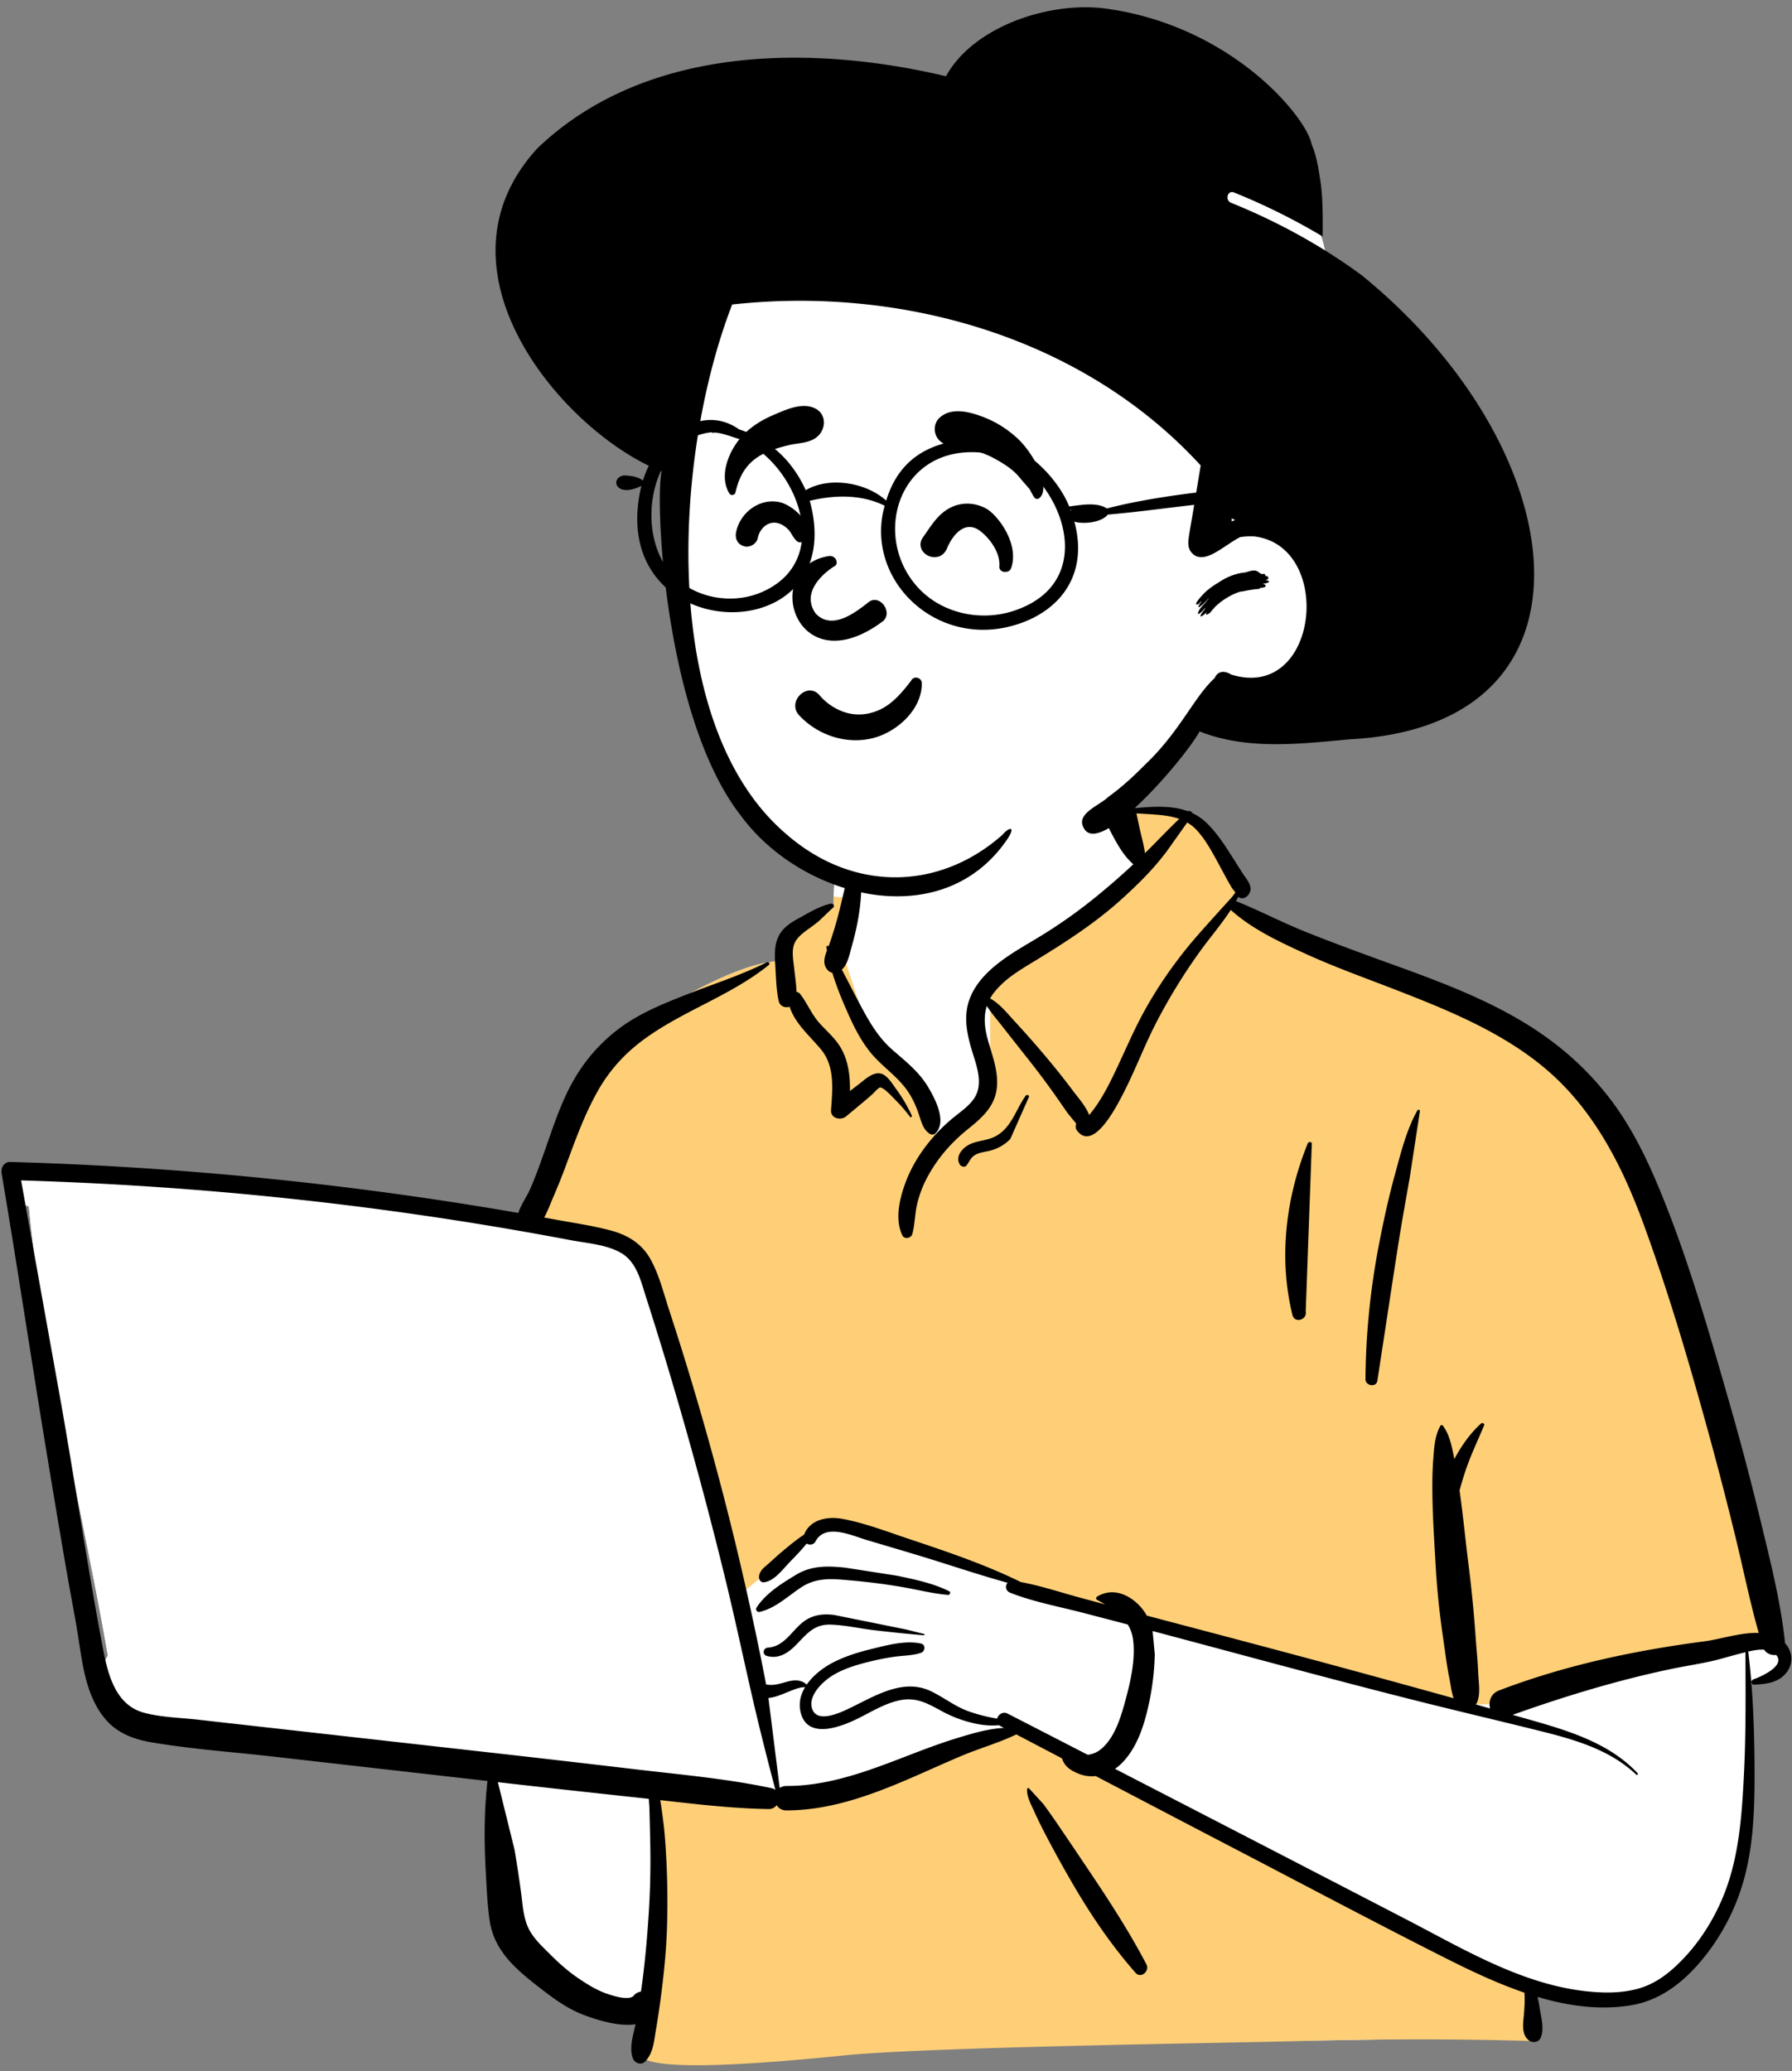 <svg width="212" height="245" xmlns="http://www.w3.org/2000/svg">
  <rect width="100%" height="100%" fill="#808080" stroke="none"/>
  <g fill="none" fill-rule="evenodd">
    <g fill-rule="nonzero">
      <path d="M5.352 138.369l9.057.888c14.458 1.105 28.911 3.412 43.259 4.797.357-.581 1.056-.486 1.481-.081 1.432-.126 3.036-1.22 4.333-.082.042-.006.084-.013.127-.017 2.31-4.432 3.905-9.16 5.454-13.894.99-2.91 2.32-5.727 4.778-7.682 4.195-2.912 13.808-8.818 18.735-8.57.081-.882.492-1.791 1.168-2.379-1.488-2.537 4.461-4.192 4.88-3.898-.268-8.476 3.719-15.837 12.51-17.525 7.875-1.641 19.077-1.917 23.312 6.314.466-.052 5.225-.077 5.686-.025.716-.907 8.578 7.686 5.356 10.678 28.81 12.746 45.192 11.225 53.167 47.057 1.078 3.366 1.156 7.05 2.295 10.34 4.05 9.458 7.335 19.53 8.152 29.82 1.975.506 2.202 3.988-.085 4.492-.874.192-1.604.455-2.241.954.497 8.434-1.542 27.699-2.827 27.64-2.62 8.339-14.308 10.693-22.582 7.762 1.426 2.684 0 4.371 0 5.805-29.774 1.127-62.329.478-92.094 2.023-3.808-.054-7.812.935-11.568.366-2.29-.55-2.294-4.15.03-4.596l-10.152-2.205c.227-.086-4.184-3.02-7.518-8.503-3.103-6.134-.99-13.538-2.397-20.21-10.982-.899-22.146-1.283-33.008-3.143-1.48 4.432-7.892-.868-9.93-3l.008-.01c-.986-.27-1.777-1.194-1.803-2.288-.692-.989-.837-2.382-.174-3.337-3.04-17.542-7.674-35.454-9.35-53.161a3.748 3.748 0 01-1.622-.791l.038-.038c-.8-.893-.956-2.435.379-3.194 1.077-.613 1.977-.422 3.146-.307z" fill="#FFF"/>
      <path d="M120.17 204.026l-2.325 1.48-19.028 6.132-11.628 1.48-9.514-1.48v16.28l-1.903 15.224c.846 1.55 8.88 1.55 24.102 0 9.704-.988 45.169-1.468 53.243-1.679l.458-.012a481.537 481.537 0 0128.119 0v-5.71l-26.428-13.108-23.68-13.321-11.416-5.286zM133.653 94.91l-1.748 1.305 3.816 6.269-18.587 15.035v12.01l-5.884 5.566-3.364-5.566-4.74-6.304-3.367-10.217 1.147-6.732-2.307-.217c-.01.46-.009.924.006 1.392-.42-.294-6.37 1.361-4.881 3.898-.676.588-1.087 1.497-1.168 2.379-4.927-.248-14.54 5.658-18.735 8.57-2.458 1.955-3.789 4.772-4.778 7.682l-.232.71-.24.73-.243.728c-1.338 4.003-2.782 7.97-4.739 11.726-.043.004-.085.011-.127.017-1.297-1.138-2.901-.044-4.333.082-.415-.395-1.091-.496-1.456.042l-.025.04 17.838 3.513 11.768 41.282 10.248-8.319 5.5.818 14.527 5.24 16.895 4.389 38.57 10.634h4.911l28.581-6.902 2.576-.85c-.85-10.204-4.115-20.189-8.132-29.57-1.139-3.29-1.217-6.974-2.295-10.34-7.975-35.832-24.357-34.311-53.167-47.057 3.222-2.992-4.64-11.585-5.356-10.678l-.045-.004-.098-.006-.126-.004c-1.124-.033-4.999-.008-5.417.04-.242-.472-.507-.915-.793-1.331z" fill="#FFCF77"/>
      <path d="M2.5 139.622l.532 2.961c.126.042.255.077.385.105.167 1.766.363 3.533.584 5.302l3.295 18.36a970.982 970.982 0 011.643 9.76l.71 3.499.438 2.174c.949 4.708 1.87 9.4 2.68 14.067a2.308 2.308 0 00-.287.566l.063.263.043.176.044.173c.638 2.453 1.748 4.831 4.365 5.553 1.973.544 4.138.594 6.176.808l.226.025 35.658 4.01c4.309.485 8.615.984 12.921 1.488l3.733.438c5.203.603 10.436 1.077 15.563 2.168.188.04.344.115.472.214-1.033-3.908-2.02-7.811-2.916-11.759-1.009-4.442-1.965-8.894-3.043-13.321a494.348 494.348 0 00-7.273-26.562 417.274 417.274 0 00-1.717-5.52l-.41-1.282-.316-1.023c-.489-1.559-1.093-3.161-2.527-4.021-1.677-1.007-3.964-1.174-5.867-1.522l-1.288-.242a414.015 414.015 0 00-33.681-4.865 419.256 419.256 0 00-29.23-1.962l-.975-.031zm88.505 61.22l-.091.008 1.332 10.648c.213-.149.483-.24.813-.24 4.37.014 8.557-1.383 12.608-2.918l.617-.235 1.72-.661c1.748-.67 3.505-1.325 5.296-1.868l.723-.219.368-.109c1.356-.395 2.782-.755 4.192-.845l.192-.01-.41-.216a.95.95 0 01-.16-.104 9.295 9.295 0 01-2.373-.106 14.782 14.782 0 01-4.41-1.559l-.615-.332-.251-.134-.166-.086-.165-.083c-1.18-.589-2.31-.957-3.8-.644-1.693.356-3.176 1.268-4.701 2.039l-.27.135-.183.088-.186.087-.187.086c-2.063.928-5.346 1.93-6.137-.875-.318-1.127-.07-2.182.482-3.107-1.027-.09-2.863 1.122-4.238 1.26zm-51.35-35.083l-.024.128c-.292 1.57.44 3.073 1.546 4.168.909.898 2.516 1.397 2.97 2.69.26.734-.016 1.432-.548 1.918l.122.06.12.061.117.062.114.063.112.063c1.808 1.039 3.28 2.728 1.65 4.77-1.85 2.315-5.717 2.39-8.44 2.209l-.184-.013c-2.642-.198-5.77-1.086-7.203-3.525-.657-1.119-.584-2.472.331-3.43.553-.577 1.538-1.17 2.442-1.24-.04-.51.021-1.002.2-1.417.387-.897 1.418-1.5 2.412-1.523-.08-1.905 1.445-3.785 2.569-5.308l.114-.156.112-.154c.515-.717 1.618-.315 1.469.574zm-1.507 2.028l-1.023 3.834.017.031c.36.685-.584 1.462-1.145.887l-.056-.06c-.666-.688-1.687.236-1.7.967-.018 1.03.653 1.826 1.451 2.351l.056.037.147.091c.655.433.16 1.339-.561 1.229-.891-.137-1.622-.844-2.072-1.727-.481.138-1.029.122-1.536.405-1.277.714-.542 1.964.29 2.72l.033.03.068.058c1.525 1.302 3.603 1.753 5.56 1.85l.114.006c1.977.084 4.554.112 6.25-1.05 1.054-.725 1.36-1.752.467-2.724a70.563 70.563 0 00-1.54-1.64c-.785.375-1.486.223-2.29-.132-.102-.045-.045-.203.055-.203.444 0 2.07-.823 2.149-1.349.073-.486-.827-.896-1.264-1.131l-.064-.035-.055-.032a8.063 8.063 0 01-1.281-.962c-1-.92-1.725-2.074-2.042-3.336l-.028-.115z" fill="#FFF"/>
      <path d="M133.897 94.328c-.897-2.254-3.93-1.378-3.591.99.202 1.42.98 2.918 1.677 4.162.568 1.012 1.217 2 2.096 2.758a85.96 85.96 0 01-4.854 4.202 59.636 59.636 0 01-5.702 4.034c-1.732 1.083-3.542 2.042-5.175 3.277-1.517 1.149-2.9 2.53-3.604 4.333-.75 1.92-.423 3.902.129 5.82l.063.218c.564 1.9 1.54 4.192.186 5.983-.689.912-1.69 1.557-2.555 2.286a19.855 19.855 0 00-2.152 2.11c-1.443 1.649-2.617 3.505-3.357 5.573l-.067.188c-.634 1.831-1.098 4.074-.24 5.872.245.515 1.04.348 1.177-.154.312-1.137.295-2.327.557-3.48a13.12 13.12 0 011.315-3.413c1.143-2.083 2.692-3.862 4.521-5.367l.548-.445c1.427-1.171 2.738-2.414 3.028-4.352.31-2.074-.521-4.05-1.056-6.013-.372-1.368-.493-2.68-.091-3.916.491.803 1.162 1.564 1.693 2.244 1.056 1.353 2.122 2.698 3.186 4.046a95.892 95.892 0 013.167 4.226c.453.644.901 1.292 1.348 1.94.336.488.805.976 1.17 1.473-.088.266-.081.573.08.79 1.942 2.624 4.704-2.85 5.425-4.234 1.467-2.817 2.56-5.81 4.031-8.626a67.763 67.763 0 015.199-8.427c1.17-1.612 2.483-3.126 3.555-4.79 2.523 2.289 5.844 3.823 8.895 5.214 3.351 1.529 6.833 2.777 10.27 4.103l1.014.395c5.921 2.31 11.987 4.85 16.908 8.954 5.783 4.823 9.204 11.546 11.751 18.508 2.932 8.015 5.358 16.246 7.619 24.471a442.828 442.828 0 013.287 12.678c.91 3.736 1.663 7.51 2.716 11.208-2.135-.075-4.57.751-6.393.99-8.31 1.088-16.506 2.822-24.35 5.823-.97.371-1.25 1.339-1.038 2.123-.56-.157-1.118-.317-1.676-.474.612-.938.32-2.615.271-3.655l-.002-.072c-.05-1.385-.2-2.772-.298-4.155a152.847 152.847 0 00-.748-7.875l-.082-.656c-.364-2.851-.633-5.72-1.03-8.567l-.048-.326c.19-.728.413-1.448.645-2.164.62-1.908 1.496-3.705 2.263-5.553.091-.217-.219-.342-.364-.212-1.3 1.17-2.331 2.652-3.16 4.203l-.043-.22-.094-.465c-.234-1.136-.517-2.331-1.214-3.252-.074-.098-.221-.119-.291 0-.667 1.128-.742 2.557-.844 3.841-.116 1.453-.13 2.924-.11 4.38.04 2.847.24 5.702.4 8.544.157 2.792.465 5.55.862 8.315l.075.519c.194 1.316.353 2.648.609 3.956l.072.355c.137.649.221 1.563.493 2.322a1940.013 1940.013 0 00-21.053-5.74c-5.08-1.356-10.167-2.692-15.251-4.036a5.693 5.693 0 00-1.02-1.34c-1.373-1.33-3.194-1.923-4.863-.9-.136.084-.147.297 0 .378.32.175.64.354.955.54l-3.053-.826c-2.282-.619-4.59-1.391-6.926-1.823-4.302-2.123-8.929-3.66-13.46-5.178l-.534-.18c-2.32-.792-4.72-1.678-7.118-2.116-1.755-.321-3.815.066-4.52 1.864-.894.59-1.735 1.281-2.546 1.962-.587.492-1.149 1.015-1.72 1.524l-.106.092c-.467.406-.837.677-.952 1.323-.06.333.153.784.564.74 1.258-.135 2.28-1.593 3.134-2.464.66-.673 1.324-1.37 1.926-2.11.35.192.831.157 1.054-.266 1.158-2.192 4.33-.673 6.084-.153l2.514.744c1.257.373 2.513.747 3.768 1.128 3.447 1.047 6.877 2.219 10.355 3.18-.311.342-.268.95.323 1.182 2.722 1.069 5.71 1.621 8.538 2.354 1.786.463 3.57.93 5.355 1.398.306.496.526 1.057.618 1.71.34 2.4-.316 5.168-.955 7.49l-.097.346c-.526 1.866-1.3 4.154-2.91 5.332a2.855 2.855 0 01-1.397.533 10486.68 10486.68 0 00-9.456-4.864c-.585-.3-1.124.106-1.255.589a20.548 20.548 0 01-3.232-.813c-1.698-.577-3.023-1.676-4.615-2.437-3.08-1.471-6.224.336-8.982 1.71l-.635.312c-1.237.6-3.809 1.753-4.402.112-.574-1.587 1.24-3.284 2.412-3.999 1.397-.851 3.023-1.307 4.601-1.687a28.891 28.891 0 012.732-.523c1.04-.147 2.116-.125 3.118-.462.498-.168.575-.959 0-1.09-1.543-.35-3.384.032-4.994.424l-.842.207c-1.622.398-3.26.898-4.738 1.692-1.074.578-2.208 1.455-2.949 2.53-.643-.598-1.444-.578-2.278-.357l-.453.126c-.747.208-1.353.35-2.08.207-.098-.53-.197-1.06-.302-1.589a379.01 379.01 0 00-3.428-15.545 366.5 366.5 0 00-7.49-26.399l-.283-.87c-.65-1.992-1.175-4.162-2.224-5.991-.993-1.73-2.583-2.727-4.473-3.254-2.144-.6-4.397-.913-6.584-1.317-.488-.09-.977-.176-1.466-.264.413-.746.72-1.592.998-2.24l.05-.113a77.52 77.52 0 001.648-4.134l.387-1.046c.933-2.519 1.897-4.996 3.21-7.351 1.382-2.479 3.215-4.506 5.5-6.183 4.66-3.42 10.276-5.165 14.795-8.82.185-.15-.052-.406-.24-.31-3.052 1.532-6.346 2.575-9.52 3.823l-.626.247c-2.509.995-5.056 2.078-7.227 3.688-2.421 1.795-4.328 4.025-5.76 6.677-1.413 2.614-2.317 5.54-3.313 8.331l-.266.744a52.965 52.965 0 01-1.293 3.313c-.378.862-1.082 1.846-1.403 2.83-.876-.152-1.752-.304-2.63-.45a421.482 421.482 0 00-57.466-5.582c-.753-.022-1.143.697-1.032 1.354 1.848 10.928 3.49 21.892 5.292 32.828a2007.21 2007.21 0 002.41 14.309c.415 2.415.896 4.82 1.29 7.24.318 1.952.549 3.92 1.095 5.829.49 1.71 1.24 3.36 2.475 4.666 1.33 1.406 3.187 2.087 5.056 2.41 4.744.816 9.61 1.15 14.394 1.693l25.465 2.898c-.373 3.382-.4 6.712-.23 10.135l.098 1.868c.08 1.502.174 3.007.39 4.494.27 1.866 1.124 3.446 2.381 4.839 1.154 1.28 2.556 2.371 3.92 3.418 1.416 1.086 2.879 2.134 4.543 2.806l.216.086c1.46.57 4.2 1.453 6.196 1.13-.261 1.308-.766 2.713-.319 4.007.208.6.994.9 1.475.39.953-1.014 1.027-2.352 1.253-3.673.235-1.375.438-2.756.618-4.139.348-2.675.618-5.374.701-8.072.085-2.77.052-5.544-.097-8.311-.077-1.422-.172-2.842-.352-4.254a85.276 85.276 0 00-.246-1.805c-.032-.22-.069-.437-.108-.655l2.286.258c3.504.391 7.01.745 10.54.8.418.006.74-.184.95-.462.224.365.614.626 1.172.624 4.929-.018 9.519-1.63 14.002-3.53 2.26-.958 4.484-1.994 6.747-2.944 2.112-.886 4.37-1.519 6.432-2.517l5.416 2.841c.04.14.091.272.145.383.353.72 1.048 1.11 1.758 1.404.682.283 1.388.371 2.076.3 4.108 2.152 8.217 4.303 12.328 6.449l4.113 2.144c8.194 4.267 16.355 8.603 24.6 12.77l.607.305c2.848 1.428 5.907 2.876 9.067 3.956.056.8.02 1.579-.046 2.425l-.016.185c-.095 1-.297 2.254.506 2.967.418.37 1.164.372 1.448-.187.515-1.013.052-2.61-.111-3.71a10.597 10.597 0 00-.233-1.184c3.623 1.078 7.356 1.601 11.044.996 3.59-.59 6.37-2.851 8.611-5.618a25.565 25.565 0 004.949-9.969c1.026-4.15 1.093-8.435 1.07-12.686-.026-4.527-.194-9.076-.744-13.572.603-.142 1.272-.265 1.881-.223.302.483.888.687 1.417.624 1.15 1.27-1.768 2.567-2.7 2.891-.325.113-.29.64.083.623l.236-.01c1.441-.077 2.93-.324 3.778-1.663.679-1.074.475-2.346-.335-3.221-.535-5.056-1.813-9.98-3.002-14.912a344.587 344.587 0 00-3.842-14.436l-.617-2.142c-2.167-7.503-4.432-15.068-7.42-22.273-1.493-3.598-3.212-7.13-5.543-10.267-2.172-2.924-4.737-5.426-7.685-7.564-5.496-3.984-11.945-6.392-18.28-8.686l-.284-.102c-3.284-1.188-6.56-2.39-9.806-3.677-2.87-1.138-5.62-2.582-8.478-3.737.093-.168.182-.339.268-.511l.053.044a.46.46 0 00.028.021c.288.2.71.101.947-.122.669-.631.443-1.332-.004-1.986l-.058-.083c-.546-.765-1.033-1.573-1.536-2.366l-.316-.495c-.846-1.324-1.734-2.657-2.862-3.751a6.15 6.15 0 00-1.7-1.17c.052-.109-.402-.333-.53-.22-1.92-.703-4.127-.555-6.22-.362M58.9 210.82l2.668.303c2.935.334 5.872.657 8.809.977l6.379.693c.016.364.06.72.068.994.042 1.416.073 2.833.102 4.25a98.36 98.36 0 01-.192 8.514c-.181 2.746-.42 5.492-.79 8.22l-.077.544-.044.287c-.302.03-.6.173-.847.468-.54.645-2.493.018-3.256-.253-1.255-.447-2.436-1.201-3.527-1.958-1.064-.738-2.023-1.6-2.944-2.507l-.754-.746c-.75-.745-1.5-1.539-1.96-2.476-.623-1.271-.704-2.832-.887-4.216a151.003 151.003 0 00-.775-5.1m75.482-25.87l.276.073c10.054 2.671 20.092 5.422 30.176 7.975 4.99 1.264 10.004 2.436 15 3.676l.81.202c3.942.997 7.93 2.196 10.95 5.055.11.105.272-.056.167-.168-3.253-3.464-7.88-4.93-12.322-6.2-.821-.236-1.643-.465-2.465-.699 6.042-2.154 12.179-4.028 18.457-5.364 1.617-.344 3.253-.597 4.868-.942 1.127-.242 2.227-.59 3.342-.88l.877-.22.011 2.772c.015 3.925.008 7.847-.192 11.772l-.038.727c-.234 4.368-.599 8.826-2.148 12.945-1.26 3.346-3.267 6.5-5.893 8.937-1.328 1.233-2.756 2.193-4.521 2.667-1.64.44-3.357.492-5.042.374-8.082-.563-15.277-4.954-22.298-8.59a19578.437 19578.437 0 00-34.464-17.813c.311-.212.604-.457.87-.732 1.541-1.592 2.354-3.772 2.888-5.883.569-2.246.909-4.654.948-6.974m-14.884 15.885a.15.15 0 00-.224.128c-.035.878.45 1.744.812 2.535l.039.084c.44.98.922 1.947 1.421 2.898a143.178 143.178 0 003.114 5.636c2.174 3.73 4.59 7.303 7.446 10.55.645.734 1.706-.206 1.292-.996-1.995-3.808-4.322-7.404-6.717-10.968-1.199-1.784-2.397-3.57-3.608-5.347a98.476 98.476 0 00-1.542-2.207l-.317-.435M2.495 139.633c10.089.304 20.165.962 30.206 1.993a414.015 414.015 0 0133.68 4.865l1.157.217c1.928.366 4.283.516 6 1.546 1.809 1.086 2.298 3.355 2.9 5.226.708 2.201 1.397 4.408 2.069 6.62a494.347 494.347 0 017.272 26.562c1.079 4.427 2.035 8.879 3.043 13.322.896 3.947 1.884 7.85 2.916 11.758a1.148 1.148 0 00-.471-.214c-5.127-1.09-10.36-1.565-15.563-2.167l-.503-.06a3184.445 3184.445 0 00-16.151-1.866l-35.658-4.01c-2.103-.237-4.356-.27-6.402-.833-3.48-.96-4.296-4.85-4.88-7.949l-.017-.094c-1.76-9.36-3.161-18.803-4.803-28.188m83.619 34.5c1.384-.092 3.279-1.36 4.33-1.269-.552.925-.801 1.98-.483 3.108.884 3.136 4.883 1.513 6.81.555 1.58-.786 3.105-1.747 4.853-2.116 1.981-.416 3.323.372 4.997 1.28a14.782 14.782 0 004.411 1.558 9.295 9.295 0 002.373.106.95.95 0 00.159.105l.41.215c-1.856.085-3.747.658-5.475 1.183-1.79.543-3.547 1.198-5.296 1.868l-1.72.661c-4.242 1.625-8.633 3.168-13.224 3.154-.33 0-.6.09-.813.24m6.413-20.475c-1.368-.167-2.63.012-3.723.903-1.318 1.073-2.203 2.854-4.098 2.97-.552.035-.68.812-.132.974 1.41.418 2.553-.345 3.514-1.336l.646-.675c.95-.984 1.825-1.744 3.436-1.685 1.726.063 3.454.462 5.169.665 1.942.23 3.884.425 5.832.594.09.008.106-.135.021-.156l-2.182-.543m-7.163-7.303l-.225-.022c-1.986-.193-3.803-.2-5.576.868l-.34.206c-1.6.972-3.34 2.117-4.34 3.69-.164.259.107.562.38.496 1.922-.461 3.327-1.872 4.944-2.927 1.814-1.185 3.688-.99 5.756-.805a77.42 77.42 0 015.987.757c1.863.313 3.732.808 5.614.965v-.003c.215 0 .338-.324.118-.433-1.91-.954-4.122-1.405-6.2-1.841m61.888-54.959c.003-.157-.218-.216-.295-.08-1.292 2.274-1.968 5.06-2.656 7.566-.721 2.624-1.303 5.274-1.826 7.944-1.06 5.407-1.623 10.783-1.662 16.293-.005.787 1.277.996 1.402.19.832-5.36 1.63-10.726 2.469-16.085.422-2.695.913-5.38 1.383-8.067m-11.607-3.8c.095-.314-.361-.42-.478-.132-2.593 6.366-3.472 13.58-1.807 20.297.255 1.027 1.76.582 1.568-.432m-32.734-25.39c.013-.235-.291-.272-.406-.11-1.229 1.73-1.739 4.05-3.894 4.944-1.077.447-2.288.37-3.239 1.124-.636.505-1.123 1.301-.646 2.066.154.247.585.37.794.102.304-.39.466-.859.88-1.152.584-.413 1.372-.439 2.042-.633a4.99 4.99 0 002.255-1.344m-18.314-33.877c-.127-.064-.248-.023-.33.087-.115.156-.1.308.04.415-.188.386-.412 1.355-.444 1.496a68.25 68.25 0 01-.41 1.708c-.291 1.145-.546 2.3-.837 3.445a44.955 44.955 0 01-1.084 3.6 7.218 7.218 0 01-.086.235l-.046.12-.012-.018c-.083-.131-.256-.04-.235.1.019.126.045.251.066.378l-.043.113c-.267.72-.45 1.478.04 2.112.184.238.386.379.637.42.404 1.33.91 2.636 1.452 3.889l.159.366c.797 1.829 1.647 3.634 2.916 5.191 1.386 1.7 3.291 2.86 4.498 4.723.562.867.953 1.778 1.27 2.757l.12.371c.224.692.484 1.363 1.133 1.769.207.13.518.088.685-.088 1.331-1.409-.063-4.039-.865-5.402-1.116-1.896-2.731-3.11-4.348-4.54-1.744-1.542-2.855-3.605-3.931-5.637-.659-1.245-1.295-2.517-1.964-3.767.7-.618.923-1.847 1.16-2.7l.022-.077c.392-1.367.703-2.77.9-4.179.189-1.354.268-2.69.217-4.052l-.014-.346m-3.267 3.959c.154-.212-.101-.452-.314-.408-1.289.267-2.55 1.047-3.706 1.678l-.124.067c-.924.498-1.853 1.108-2.338 2.076-.528 1.052-.484 2.263-.412 3.407l.007.106c.088 1.371.102 2.795.392 4.141.148.69.772.883 1.306.72.634 2.005 2.417 3.482 3.72 5.063 1.66 2.016 1.348 4.739 1.174 7.167-.07.983 1.153 1.263 1.783.738l1.451-1.206c.242-.2.483-.402.724-.605.206-.173.41-.348.613-.525l.303-.267c.134-.12.726-.782.9-.81.419-.066 1.415 1.04 1.756 1.386l.043.043c.642.63 1.222 1.307 1.762 2.025.1.132.294.022.223-.13a18.23 18.23 0 00-1.715-2.956l-.135-.185c-.445-.6-1.042-1.657-1.826-1.834-.959-.216-1.916.745-2.613 1.278l-.044.034c-.332.249-.66.502-.987.757.034-1.808-.194-3.635-1.127-5.193-.658-1.099-1.645-1.913-2.488-2.857-.94-1.051-1.43-2.344-2.28-3.439a.642.642 0 00-.424-.24c-.033-.881-.163-1.77-.263-2.64l-.029-.262c-.101-.946-.34-2.101.123-2.988.437-.837 1.441-1.427 2.185-1.995l.607-.471M140.45 97.3c.388.224.751.504 1.08.853 1.036 1.099 1.777 2.467 2.498 3.783.388.709.762 1.425 1.154 2.132.17.308.345.612.522.916.082.14.325.418.445.59-.133.187-.272.372-.413.555-.054.07-3.77 4.119-5.067 5.704-1.984 2.427-3.757 4.991-5.273 7.736-1.485 2.687-2.615 5.533-3.99 8.272-.689 1.372-1.457 2.734-2.437 3.921-.038.046-.078.09-.117.136-.374-1.01-1.332-2.093-1.803-2.714l-.044-.058a89.42 89.42 0 00-3.346-4.207 113.003 113.003 0 00-3.236-3.684l-.415-.452c-.77-.831-1.748-2.075-2.875-2.67.12-.215.26-.428.421-.638 1.056-1.38 2.549-2.381 4.021-3.285l.955-.58c3.6-2.195 7.144-4.49 10.27-7.341 1.653-1.509 3.284-3.089 4.674-4.848l.491-.622m-3.522-4.585c1.686.141 3.507.107 5.064.657-1.385 1.31-2.701 2.723-4.054 4.054-.12-.9-.366-1.79-.574-2.668" fill="#000"/>
    </g>
    <g fill-rule="nonzero">
      <path d="M80.086 56.973c.084-4.74.177-9.575.88-14.27.687-4.588 2.577-8.737 5.825-12.069 6.898-7.079 16.897-8.808 26.205-10.392l15.914-2.71c4.855-.825 10.034-2.146 14.94-.974 2.417.577 4.47 1.919 6.345 3.506 1.809 1.53 3.753 3.173 4.978 5.23 1.227 2.062 1.65 4.471 2.049 6.803.45 2.628.8 5.277 1.048 7.932.498 5.32.565 10.679.204 16.01a111.05 111.05 0 01-1.408 11.537c-.067.373-.117.786-.185 1.204.502 1.431.787 2.914.764 4.39-.068 4.35-3.728 7.087-7.418 8.557-2.14.852-4.376 1.431-6.479 2.384-2.211 1.001-3.716 2.625-5.228 4.477-2.884 3.532-6.138 6.707-9.854 9.356-7.879 5.616-17.858 8.272-27.417 6.256-2.294-.484-4.608-1.235-6.67-2.367-2.176-1.195-3.813-2.926-5.187-4.973-2.552-3.8-4.383-8.08-5.767-12.435-1.412-4.443-2.415-8.893-2.962-13.525-.544-4.617-.66-9.281-.577-13.927z" fill="#FFF"/>
      <path d="M130.869 1.02c-6.586-.908-15.675 2.045-18.955 7.998-15.658-3.702-35.406-3.823-48.311 8.5-13.466 14.617 3.448 33.89 14.663 38.236-.816 3.98.457 29.474 9.466 40.846 7.15 9.635 23.799 14.082 31.503 2.573l.06-.095c.826-1.329.115-1.286-.732-.297-7.545 6.653-17.802 6.766-25.707-.255-14.814-12.833-13.286-44.3-6.237-62.504 20.073-2.21 41.564 3.89 55.428 19.042l-.937 5.66c-.16.965-.341 1.928-.48 2.896-.088.62-.098 1.236.33 1.738 1.414 1.657 3.798-.833 5.76-1.823a8.239 8.239 0 011.727-.073c9.423 1.217 7.567 19.548-2.79 16.335-.87-.544-1.618-.378-1.955.41-2.469 2.268-4.096 6.312-8.198 10.207-1.447 1.462-2.764 2.684-4.391 3.856-.956.97-3.841 1.958-2.927 3.617 1.73 3.776 11.928-8.083 13.73-11.363 5.65 2.237 11.91 1.477 17.765.93 30.884-1.61 26.761-34.257 1.446-54.87-4.765-3.517-10.023-6.387-15.488-8.596-.746-.301-.42-1.53.336-1.224a75.486 75.486 0 0110.502 5.214l.005-1.203c.005-2.028-.026-4.138-.378-5.99-.175-1.284-.47-2.655-.925-3.687-.562-3.161-9.364-14.015-24.31-16.077zm17.99 66.65c-.476-.454-1.367.088-1.791.074-1.086.15-2.117.609-2.922 1.176a7.863 7.863 0 00-1.214.837l-.008-.003c.002 0 .005.003.008.003l-.03.02c-.453.323-2.11 2.14-1.063 1.652.078-.102.158-.2.239-.296.008.013.02.026.035.039l-.06.087c-.89 1.343.648-.072.884-.447.011.009.024.015.036.021l-.308.376a10.23 10.23 0 00-.105.132l-.065.063c-1.029 1.015-1.061 1.928.135.428a.486.486 0 00-.09.212l-.071.09c-.94 1.213-.175.783.291.264l.04-.044-.009.012c-.434.67.427.2.58-.159l.006-.016c.166-.136.268-.288.303-.326l.006-.007c.808-.83 1.978-1.531 2.972-1.85.144-.027.29-.05.437-.065a13.169 13.169 0 011.813-.275c.074-.009.15-.064.207-.135.923-.031.638-.41.255-.481l-.007-.001.076-.007c.593-.058.998-.271.398-.402l-.076-.015a.784.784 0 00.026-.044c.513-.056.178-.557-.107-.436.12-.392-.427-.196-.496-.255-.052-.058-.117-.109-.154-.112-.165-.116-.085-.106-.17-.11zm-3.14-6.361l.12.07c.098.057.198.095.299.117-.142.06-.282.126-.42.196.001-.086.003-.17.003-.256l-.001-.127z" fill="#000"/>
    </g>
    <path d="M98.755 87.209c1.553.452 3.22.492 4.804.026 1.436-.424 2.91-1.355 3.967-2.587.939-1.094 1.547-2.425 1.523-3.844a.629.629 0 00-.15-.403.698.698 0 00-.372-.224.68.68 0 00-.435.038.577.577 0 00-.287.283c-.162.214-.324.425-.486.63-1.306 1.62-2.571 2.83-4.535 3.263a5.502 5.502 0 01-3.106-.228 6.652 6.652 0 01-2.73-1.926c-.335-.391-.73-.55-1.116-.554-.437-.003-.87.202-1.196.528-.32.32-.535.757-.554 1.213-.017.4.113.818.459 1.191a9.33 9.33 0 004.214 2.594zm.048-20.279c-1.592.972-4.018 3.238-2.305 5.647 2.016 2.124 4.919-.311 6.349-1.413 1.326-.853 2.817 1.342 1.586 2.339-10.336 7.683-14.53-6.318-6.435-7.715.891-.154 1.222.842.805 1.142zm14.893-4.275c.512-.329 1.114-.442 1.781-.137.522.238 1.436 1.032 2.072 2.075.436.714.744 1.55.68 2.423a.55.55 0 00.177.462.688.688 0 00.385.172.995.995 0 00.405-.037.603.603 0 00.4-.346c.446-1.188.254-2.514-.246-3.71-.674-1.615-1.897-2.967-2.7-3.403-1.371-.746-2.99-.78-4.364-.02-1.17.647-1.9 1.692-2.628 2.757-.155.226-.308.45-.467.671-.318.443-.35.881-.226 1.258.136.416.484.768.919.952.402.17.868.194 1.28.02.35-.148.67-.436.872-.925.34-.822.909-1.73 1.66-2.212zm-25.988 1.83c.35.183.624.238 1.013.121a1.44 1.44 0 00.594-.356c.165-.165.284-.371.33-.6.114-.563.42-1.09.858-1.435.374-.293.847-.45 1.37-.361.565.094 1.104.458 1.475.887.124.144.22.307.318.469.183.303.36.584.613.807a.569.569 0 00.548.117c.562-.567.67-.997.652-1.424-.019-.447-.195-.9-.478-1.322-.666-.992-1.93-1.804-2.783-1.988-1.168-.252-2.328.05-3.258.705-.957.674-1.667 1.72-1.888 2.9-.053.284-.03.59.077.857.106.26.29.482.559.623zm23.412-12.397c.701.685 1.53.792 2.37.886.467.053.839.096 1.205.179 1.007.228 2.003.572 2.911 1.067.95.517 1.984 1.142 2.728 1.941.177.19.344.39.511.59.152.183.3.358.454.528.177.194.346.398.514.601.104.172.124.214.145.258.031.066.068.14.11.22.057.108.124.227.194.334.117.197.18.252.234.276.09.04.175.06.257.05a.431.431 0 00.223-.11c.36-.305.466-.806.455-1.338-.016-.807-.313-1.7-.586-2.25-.636-1.276-1.517-2.603-2.577-3.556-1.21-1.088-2.533-1.91-4.052-2.478-.945-.353-2.038-.676-3.067-.636-.74.03-1.448.25-2.031.803-.359.339-.531.82-.531 1.302 0 .492.179.986.533 1.333zm-24.838 6.28a.385.385 0 00.175.154.403.403 0 00.554-.276c.465-2.052 1.369-3.58 3.298-4.564.948-.485 2.04-.792 3.072-1.038.3-.071.618-.117.937-.164 1.001-.147 2.01-.315 2.662-1.127.393-.49.558-1.116.465-1.688a1.794 1.794 0 00-.972-1.33c-1.42-.736-3.183-.013-4.617.603l-.312.134c-1.402.594-2.68 1.378-3.732 2.5-.833.89-1.606 2.205-1.917 3.558-.259 1.125-.198 2.275.387 3.237z" fill="#000"/>
    <path d="M79.703 68.119c2.569 2.645 6.857 3.403 10.275 1.985 8.776-3.653 4.48-15.047-2.288-18.107-.845-.21-1.974-.709-3.004-.822-.093-.045-.296.087-.542-.038-7.462.83-9.162 12.373-4.441 16.982m28.306.677c2.88 3.807 8.237 4.982 12.614 3.212 8.646-3.392 5.579-13.496-.336-17.458-12.496-4.678-17.656 7.226-12.278 14.246m18.742-8.436l.024-.01a15.85 15.85 0 01-.137-.06l.046.115c.022-.016.042-.033.067-.045m-52.996-4.116c.705.001 1.724.117 2.308.604 1.44-4.838 6.756-9.317 11.379-6.051 3.64 1.166 6.341 3.753 7.876 7.192 2.769-1.64 7.121-.94 9.522 1.23 1.572-5.176 5.441-6.988 10.046-7.256 5.027-.82 10.037 4.044 11.6 7.945 1.3-.147 3.242-.56 4.464.24 7.936-2.073 21.811-3.217 23.425-2.065 1.15.44 1.78 3.144.174 3.29-1.4-.198.164-1.982-1.247-2.176-7.516-.464-14.813 1.044-22.25 1.677-.663.89-2.809 1.187-3.953.83 1.802 6.618-2.089 11.121-7.919 12.47-9.028 2.066-16.882-5.98-14.521-14.35-2.735-1.355-5.88-1.297-8.86-.583 4.978 18.255-24.529 17.436-19.92-1.767-3.067 1.52-3.733-.923-2.124-1.23" fill="#000"/>
  </g>
</svg>
